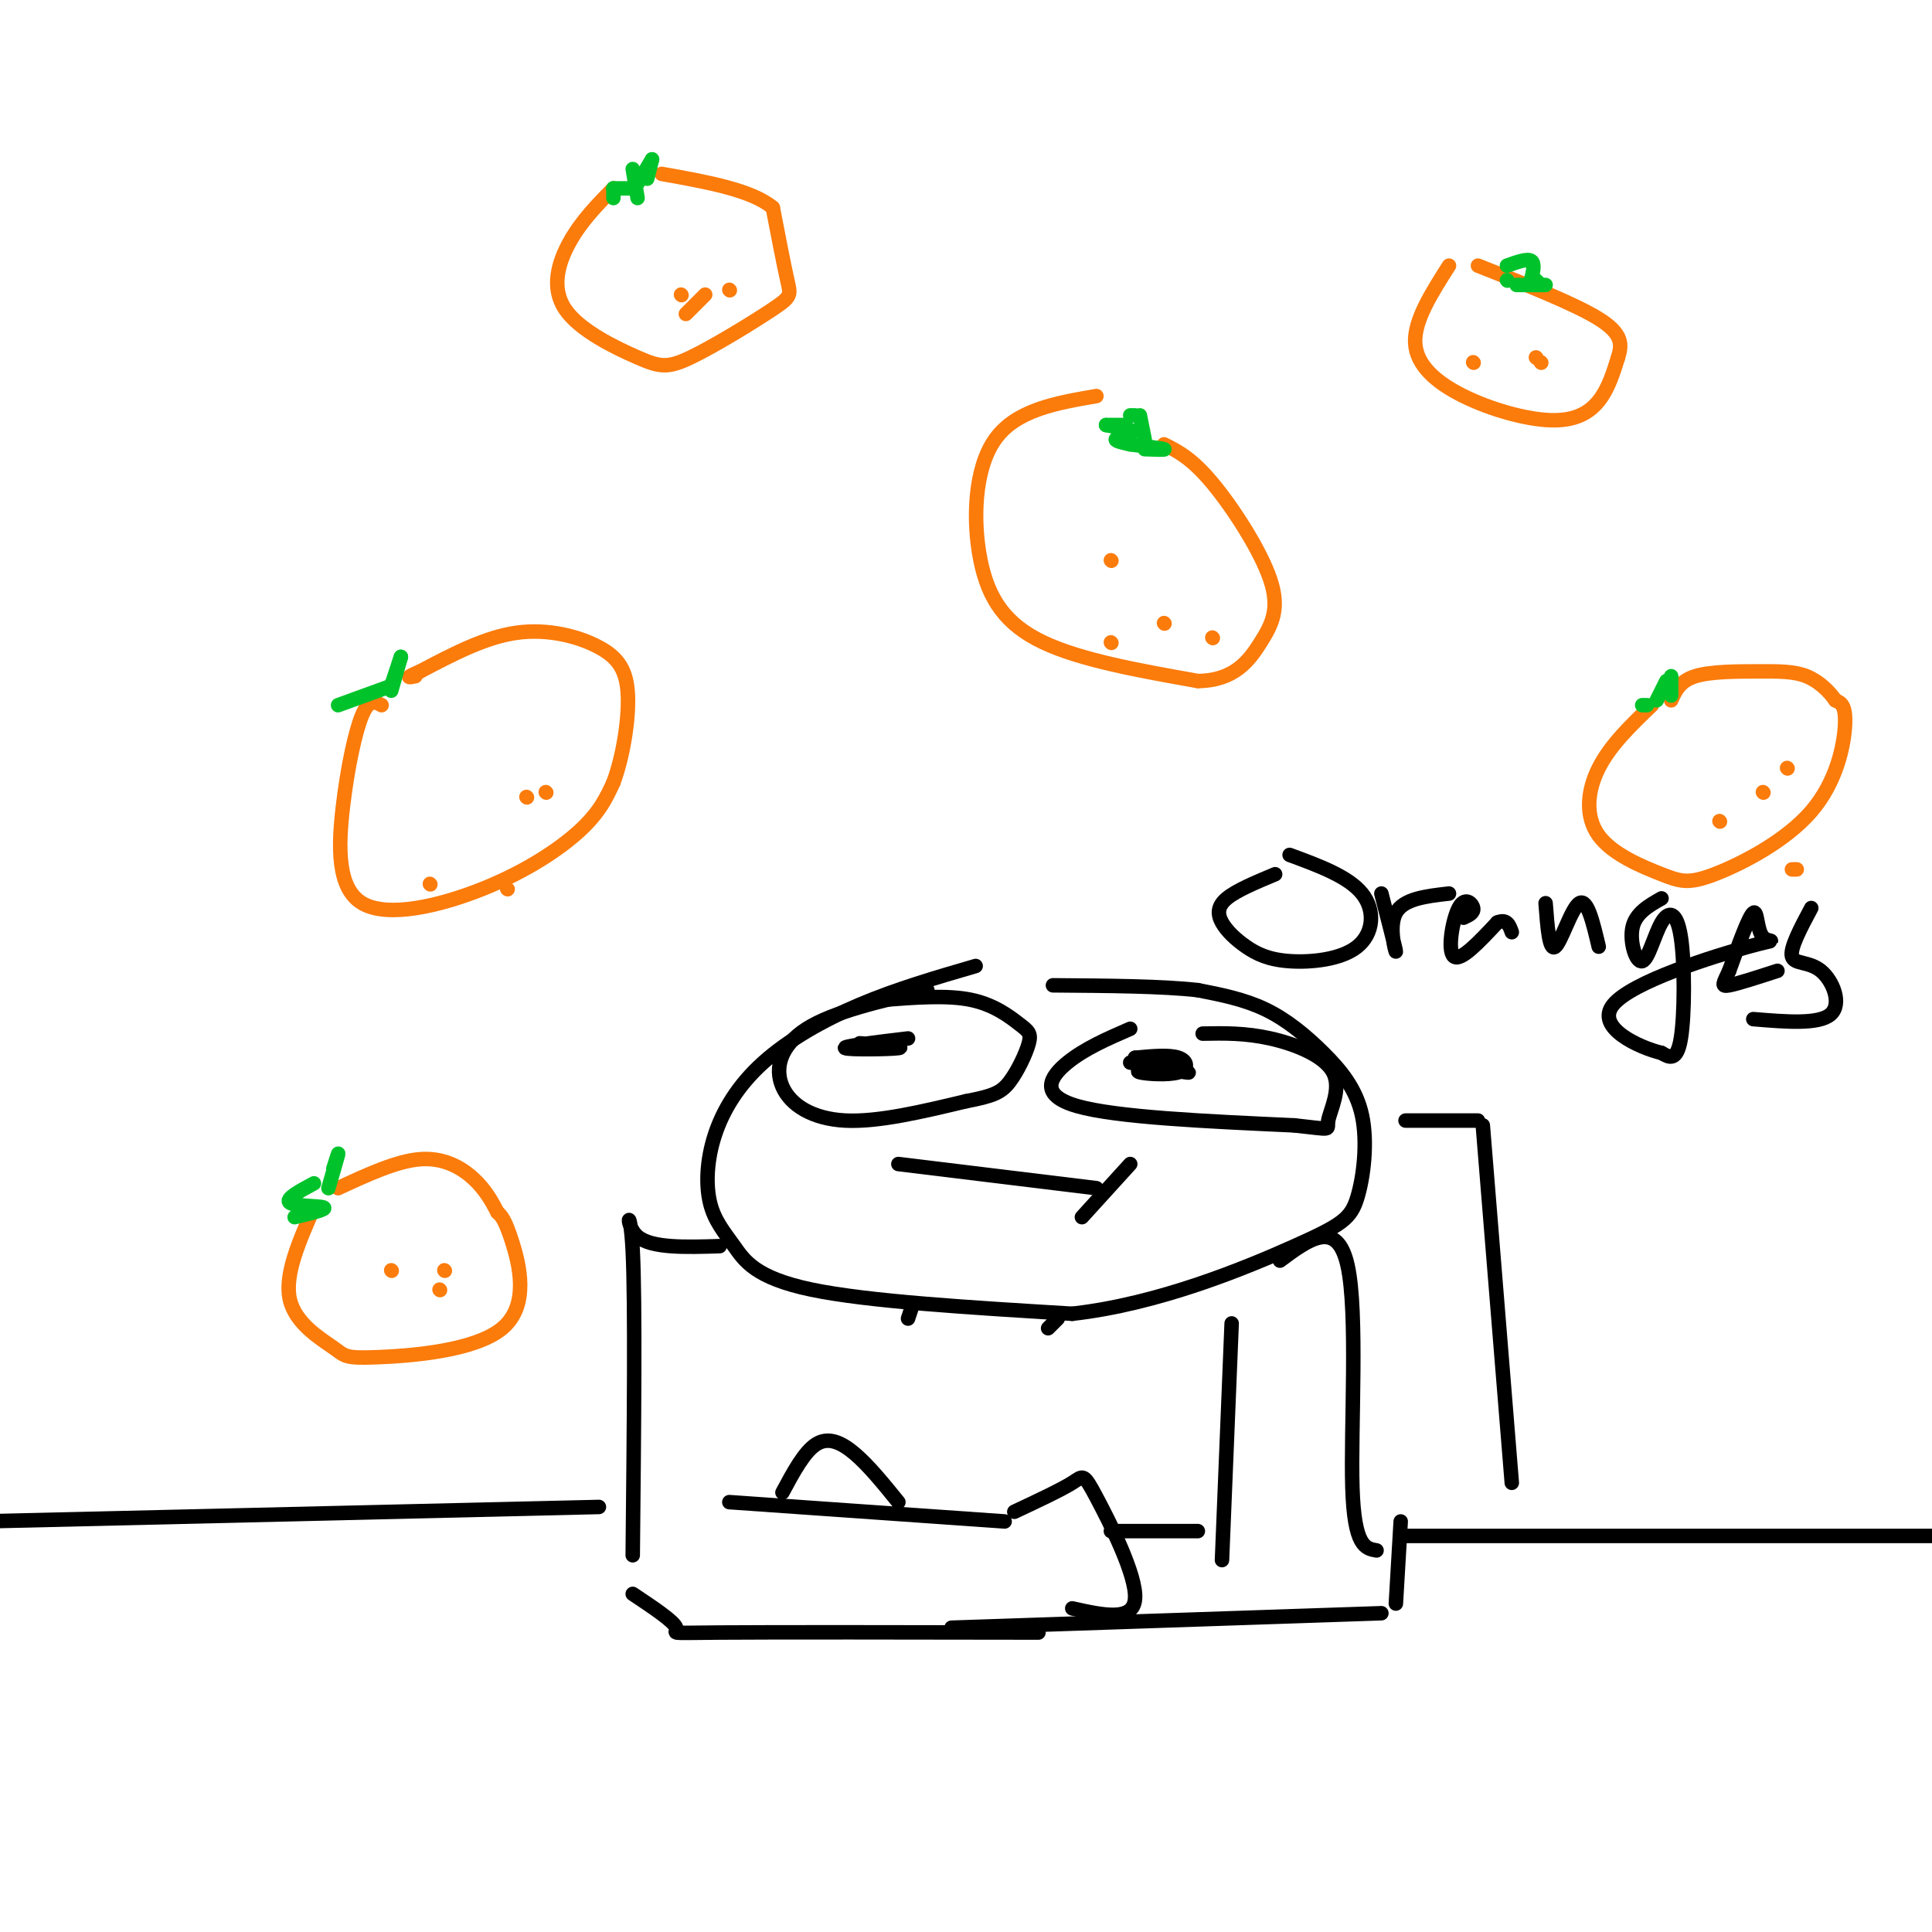 <svg viewBox='0 0 400 400' version='1.1' xmlns='http://www.w3.org/2000/svg' xmlns:xlink='http://www.w3.org/1999/xlink'><g fill='none' stroke='rgb(0,0,0)' stroke-width='3' stroke-linecap='round' stroke-linejoin='round'><path d='M202,200c-8.166,2.379 -16.332,4.757 -24,8c-7.668,3.243 -14.838,7.350 -20,12c-5.162,4.650 -8.317,9.843 -10,15c-1.683,5.157 -1.894,10.279 -1,14c0.894,3.721 2.895,6.040 5,9c2.105,2.960 4.316,6.560 16,9c11.684,2.440 32.842,3.720 54,5'/><path d='M222,272c18.024,-2.020 36.085,-9.569 46,-14c9.915,-4.431 11.684,-5.742 13,-10c1.316,-4.258 2.177,-11.461 1,-17c-1.177,-5.539 -4.394,-9.414 -8,-13c-3.606,-3.586 -7.602,-6.882 -12,-9c-4.398,-2.118 -9.199,-3.059 -14,-4'/><path d='M248,205c-7.333,-0.833 -18.667,-0.917 -30,-1'/><path d='M192,205c-9.762,2.256 -19.524,4.512 -25,8c-5.476,3.488 -6.667,8.208 -5,12c1.667,3.792 6.190,6.655 13,7c6.810,0.345 15.905,-1.827 25,-4'/><path d='M200,228c5.658,-1.083 7.303,-1.790 9,-4c1.697,-2.210 3.444,-5.922 4,-8c0.556,-2.078 -0.081,-2.521 -2,-4c-1.919,-1.479 -5.120,-3.994 -10,-5c-4.880,-1.006 -11.440,-0.503 -18,0'/><path d='M188,215c-6.889,0.822 -13.778,1.644 -13,2c0.778,0.356 9.222,0.244 11,0c1.778,-0.244 -3.111,-0.622 -8,-1'/><path d='M234,213c-4.711,2.044 -9.422,4.089 -13,7c-3.578,2.911 -6.022,6.689 2,9c8.022,2.311 26.511,3.156 45,4'/><path d='M268,233c8.324,0.890 6.633,1.115 7,-1c0.367,-2.115 2.791,-6.569 1,-10c-1.791,-3.431 -7.797,-5.837 -13,-7c-5.203,-1.163 -9.601,-1.081 -14,-1'/><path d='M239,221c-2.119,0.333 -4.238,0.667 -3,1c1.238,0.333 5.833,0.667 8,0c2.167,-0.667 1.905,-2.333 0,-3c-1.905,-0.667 -5.452,-0.333 -9,0'/><path d='M235,219c1.578,0.756 10.022,2.644 11,3c0.978,0.356 -5.511,-0.822 -12,-2'/><path d='M186,241c0.000,0.000 41.000,5.000 41,5'/><path d='M234,241c0.000,0.000 -10.000,11.000 -10,11'/><path d='M264,181c-4.007,1.673 -8.013,3.346 -10,5c-1.987,1.654 -1.954,3.288 -1,5c0.954,1.712 2.830,3.503 5,5c2.170,1.497 4.633,2.700 9,3c4.367,0.300 10.637,-0.304 14,-3c3.363,-2.696 3.818,-7.485 1,-11c-2.818,-3.515 -8.909,-5.758 -15,-8'/><path d='M286,185c1.511,5.867 3.022,11.733 3,12c-0.022,0.267 -1.578,-5.067 0,-8c1.578,-2.933 6.289,-3.467 11,-4'/><path d='M303,190c1.101,-0.506 2.202,-1.012 2,-2c-0.202,-0.988 -1.708,-2.458 -3,0c-1.292,2.458 -2.369,8.845 -1,10c1.369,1.155 5.185,-2.923 9,-7'/><path d='M310,191c2.000,-0.833 2.500,0.583 3,2'/><path d='M320,187c0.378,5.000 0.756,10.000 2,9c1.244,-1.000 3.356,-8.000 5,-9c1.644,-1.000 2.822,4.000 4,9'/><path d='M344,186c-2.672,1.520 -5.344,3.039 -6,6c-0.656,2.961 0.703,7.362 2,7c1.297,-0.362 2.533,-5.489 4,-8c1.467,-2.511 3.164,-2.407 4,3c0.836,5.407 0.810,16.116 0,21c-0.810,4.884 -2.405,3.942 -4,3'/><path d='M344,218c-4.530,-1.074 -13.855,-5.257 -10,-10c3.855,-4.743 20.889,-10.044 28,-12c7.111,-1.956 4.299,-0.565 3,-2c-1.299,-1.435 -1.085,-5.696 -2,-5c-0.915,0.696 -2.957,6.348 -5,12'/><path d='M358,201c-1.222,2.667 -1.778,3.333 0,3c1.778,-0.333 5.889,-1.667 10,-3'/><path d='M375,188c-2.214,4.149 -4.429,8.298 -4,10c0.429,1.702 3.500,0.958 6,3c2.500,2.042 4.429,6.869 2,9c-2.429,2.131 -9.214,1.565 -16,1'/><path d='M189,270c0.000,0.000 0.100,0.100 0.1,0.1'/><path d='M189,270c0.000,0.000 -1.000,3.000 -1,3'/><path d='M219,273c0.000,0.000 -2.000,2.000 -2,2'/><path d='M265,261c5.911,-4.400 11.822,-8.800 14,1c2.178,9.800 0.622,33.800 1,46c0.378,12.200 2.689,12.600 5,13'/><path d='M149,258c-7.067,0.222 -14.133,0.444 -17,-2c-2.867,-2.444 -1.533,-7.556 -1,3c0.533,10.556 0.267,36.778 0,63'/><path d='M131,330c4.267,2.844 8.533,5.689 9,7c0.467,1.311 -2.867,1.089 9,1c11.867,-0.089 38.933,-0.044 66,0'/><path d='M151,311c0.000,0.000 57.000,4.000 57,4'/><path d='M210,313c4.821,-2.262 9.643,-4.524 12,-6c2.357,-1.476 2.250,-2.167 5,3c2.750,5.167 8.357,16.190 8,21c-0.357,4.810 -6.679,3.405 -13,2'/><path d='M255,274c0.000,0.000 -2.000,49.000 -2,49'/><path d='M248,317c0.000,0.000 -18.000,0.000 -18,0'/><path d='M186,311c-3.067,-3.778 -6.133,-7.556 -9,-10c-2.867,-2.444 -5.533,-3.556 -8,-2c-2.467,1.556 -4.733,5.778 -7,10'/><path d='M197,337c0.000,0.000 89.000,-3.000 89,-3'/><path d='M289,332c0.000,0.000 1.000,-17.000 1,-17'/><path d='M290,318c0.000,0.000 123.000,0.000 123,0'/><path d='M124,312c0.000,0.000 -128.000,3.000 -128,3'/><path d='M291,232c0.000,0.000 15.000,0.000 15,0'/><path d='M307,233c0.000,0.000 6.000,74.000 6,74'/></g>
<g fill='none' stroke='rgb(251,123,11)' stroke-width='3' stroke-linecap='round' stroke-linejoin='round'><path d='M79,146c-1.279,-0.697 -2.559,-1.393 -4,2c-1.441,3.393 -3.044,10.876 -4,19c-0.956,8.124 -1.267,16.889 4,20c5.267,3.111 16.110,0.568 25,-3c8.890,-3.568 15.826,-8.162 20,-12c4.174,-3.838 5.587,-6.919 7,-10'/><path d='M127,162c1.919,-5.091 3.215,-12.818 3,-18c-0.215,-5.182 -1.943,-7.818 -6,-10c-4.057,-2.182 -10.445,-3.909 -17,-3c-6.555,0.909 -13.278,4.455 -20,8'/><path d='M87,139c-3.500,1.500 -2.250,1.250 -1,1'/><path d='M227,82c-8.339,1.435 -16.679,2.869 -21,9c-4.321,6.131 -4.625,16.958 -3,25c1.625,8.042 5.179,13.298 13,17c7.821,3.702 19.911,5.851 32,8'/><path d='M248,141c7.614,-0.080 10.649,-4.279 13,-8c2.351,-3.721 4.018,-6.963 2,-13c-2.018,-6.037 -7.719,-14.868 -12,-20c-4.281,-5.132 -7.140,-6.566 -10,-8'/><path d='M342,146c-4.305,4.133 -8.610,8.266 -11,13c-2.390,4.734 -2.866,10.068 0,14c2.866,3.932 9.075,6.462 13,8c3.925,1.538 5.568,2.082 11,0c5.432,-2.082 14.655,-6.791 20,-13c5.345,-6.209 6.813,-13.917 7,-18c0.187,-4.083 -0.906,-4.542 -2,-5'/><path d='M380,145c-1.254,-1.845 -3.388,-3.959 -6,-5c-2.612,-1.041 -5.703,-1.011 -10,-1c-4.297,0.011 -9.799,0.003 -13,1c-3.201,0.997 -4.100,2.998 -5,5'/><path d='M127,39c-3.290,3.347 -6.580,6.694 -9,11c-2.420,4.306 -3.970,9.570 -1,14c2.970,4.430 10.462,8.024 15,10c4.538,1.976 6.124,2.334 11,0c4.876,-2.334 13.044,-7.359 17,-10c3.956,-2.641 3.702,-2.897 3,-6c-0.702,-3.103 -1.851,-9.051 -3,-15'/><path d='M160,43c-4.333,-3.667 -13.667,-5.333 -23,-7'/><path d='M300,55c-3.619,5.686 -7.238,11.372 -7,16c0.238,4.628 4.332,8.199 10,11c5.668,2.801 12.911,4.831 18,5c5.089,0.169 8.026,-1.523 10,-4c1.974,-2.477 2.987,-5.738 4,-9'/><path d='M335,74c0.844,-2.689 0.956,-4.911 -4,-8c-4.956,-3.089 -14.978,-7.044 -25,-11'/><path d='M65,250c-3.065,6.971 -6.130,13.943 -5,19c1.130,5.057 6.455,8.200 9,10c2.545,1.800 2.311,2.256 9,2c6.689,-0.256 20.301,-1.223 26,-6c5.699,-4.777 3.485,-13.365 2,-18c-1.485,-4.635 -2.243,-5.318 -3,-6'/><path d='M103,251c-1.143,-2.202 -2.500,-4.708 -5,-7c-2.500,-2.292 -6.143,-4.369 -11,-4c-4.857,0.369 -10.929,3.185 -17,6'/><path d='M81,263c0.000,0.000 0.100,0.100 0.1,0.1'/><path d='M92,263c0.000,0.000 0.100,0.100 0.1,0.1'/><path d='M91,267c0.000,0.000 0.100,0.100 0.1,0.1'/><path d='M109,165c0.000,0.000 0.100,0.100 0.1,0.1'/><path d='M113,164c0.000,0.000 0.100,0.100 0.1,0.1'/><path d='M105,184c0.000,0.000 0.100,0.100 0.1,0.1'/><path d='M89,183c0.000,0.000 0.100,0.100 0.1,0.1'/><path d='M230,116c0.000,0.000 0.100,0.100 0.1,0.1'/><path d='M251,132c0.000,0.000 0.100,0.100 0.1,0.1'/><path d='M230,133c0.000,0.000 0.100,0.100 0.1,0.1'/><path d='M241,129c0.000,0.000 0.100,0.100 0.1,0.1'/><path d='M372,180c0.000,0.000 -1.000,0.000 -1,0'/><path d='M365,164c0.000,0.000 0.100,0.100 0.1,0.1'/><path d='M370,159c0.000,0.000 0.100,0.100 0.1,0.1'/><path d='M356,170c0.000,0.000 0.100,0.100 0.1,0.1'/><path d='M305,75c0.000,0.000 0.100,0.100 0.1,0.1'/><path d='M318,74c0.000,0.000 0.100,0.100 0.1,0.1'/><path d='M319,75c0.000,0.000 0.100,0.100 0.1,0.1'/><path d='M151,60c0.000,0.000 0.100,0.100 0.1,0.1'/><path d='M146,61c0.000,0.000 -4.000,4.000 -4,4'/><path d='M141,61c0.000,0.000 0.100,0.100 0.1,0.1'/></g>
<g fill='none' stroke='rgb(0,195,44)' stroke-width='3' stroke-linecap='round' stroke-linejoin='round'><path d='M68,246c0.917,-3.167 1.833,-6.333 2,-7c0.167,-0.667 -0.417,1.167 -1,3'/><path d='M65,245c-3.022,1.622 -6.044,3.244 -5,4c1.044,0.756 6.156,0.644 7,1c0.844,0.356 -2.578,1.178 -6,2'/><path d='M81,143c0.000,0.000 2.000,-7.000 2,-7'/><path d='M83,136c0.000,0.000 -2.000,6.000 -2,6'/><path d='M81,142c0.000,0.000 -11.000,4.000 -11,4'/><path d='M233,88c0.000,0.000 -4.000,0.000 -4,0'/><path d='M229,88c0.000,0.000 5.000,1.000 5,1'/><path d='M234,90c-1.500,0.333 -3.000,0.667 -3,1c0.000,0.333 1.500,0.667 3,1'/><path d='M234,92c3.250,0.417 6.500,0.833 7,1c0.500,0.167 -1.750,0.083 -4,0'/><path d='M237,91c0.000,0.000 -1.000,-5.000 -1,-5'/><path d='M235,86c0.000,0.000 -1.000,0.000 -1,0'/><path d='M346,144c0.000,0.000 0.000,-4.000 0,-4'/><path d='M345,141c0.000,0.000 -2.000,4.000 -2,4'/><path d='M341,146c0.000,0.000 -1.000,0.000 -1,0'/><path d='M312,58c0.000,0.000 0.100,0.100 0.1,0.1'/><path d='M312,55c2.083,-0.750 4.167,-1.500 5,-1c0.833,0.500 0.417,2.250 0,4'/><path d='M318,58c0.000,0.000 1.000,1.000 1,1'/><path d='M320,59c0.000,0.000 -6.000,0.000 -6,0'/><path d='M132,38c0.000,0.000 3.000,-5.000 3,-5'/><path d='M135,33c0.000,0.000 -1.000,4.000 -1,4'/><path d='M131,35c0.000,0.000 1.000,6.000 1,6'/><path d='M131,39c0.000,0.000 -4.000,0.000 -4,0'/><path d='M127,39c0.000,0.000 0.000,2.000 0,2'/></g>
</svg>